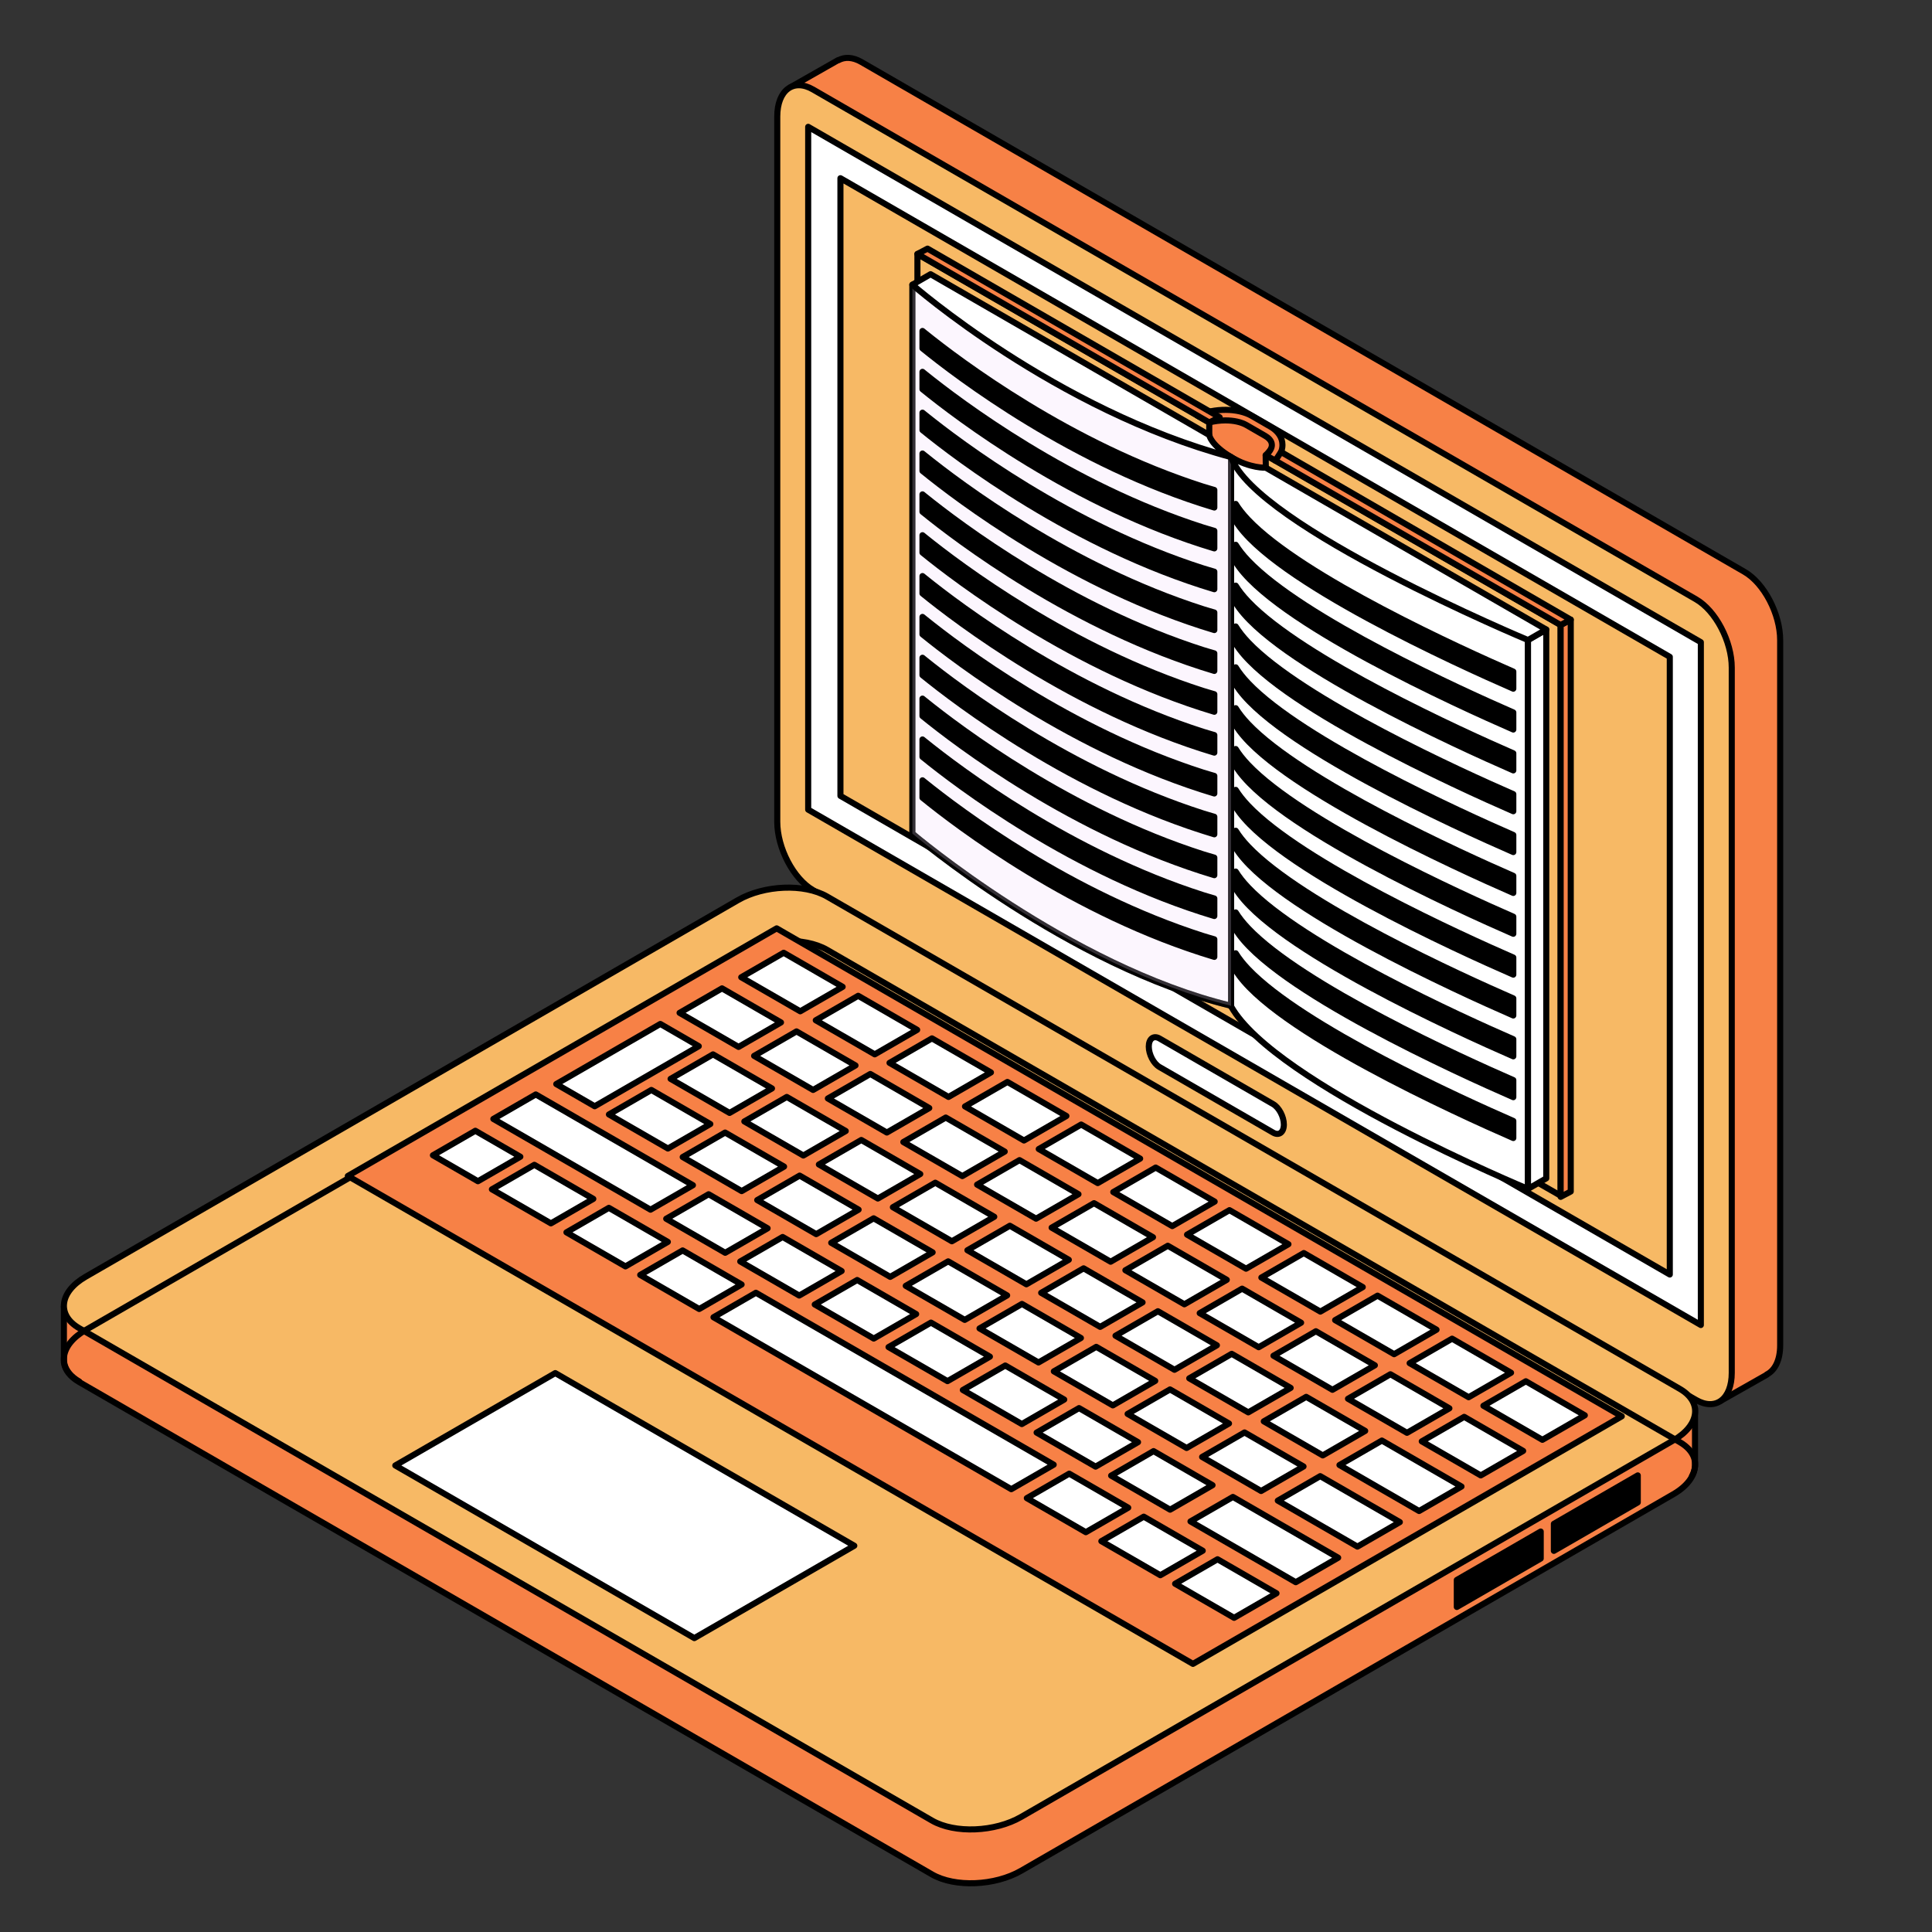 <?xml version="1.0" encoding="UTF-8"?> <svg xmlns="http://www.w3.org/2000/svg" width="127" height="127" viewBox="0 0 127 127" fill="none"><rect x="0" y="0" width="127" height="127" fill="#333333" stroke="none"/><path d="M51.961 5.734L55.104 3.947L55.108 3.963C55.518 3.732 56.045 3.741 56.625 4.076L114.668 37.587C115.961 38.333 117.019 40.355 117.019 42.079V88.436C117.019 89.419 116.668 90.087 116.133 90.354L116.148 90.363L113.069 92.108L113.265 89.403L56.626 56.702C55.332 55.955 54.275 53.934 54.275 52.21V8.118L51.961 5.734Z" fill="#F78146" stroke="black" stroke-width="0.4" stroke-miterlimit="10" stroke-linecap="round" stroke-linejoin="round"></path><path d="M53.444 58.511L111.486 92.022C112.78 92.769 113.837 91.969 113.837 90.244V43.886C113.837 42.162 112.779 40.141 111.486 39.394L53.444 5.883C52.151 5.136 51.093 5.936 51.093 7.661V54.019C51.093 55.742 52.151 57.764 53.444 58.511Z" fill="#F7B965" stroke="black" stroke-width="0.4" stroke-miterlimit="10" stroke-linecap="round" stroke-linejoin="round"></path><path d="M53.126 53.222L111.805 87.1V42.215L53.126 8.337V53.222Z" fill="white" stroke="black" stroke-width="0.4" stroke-miterlimit="10" stroke-linecap="round" stroke-linejoin="round"></path><path d="M76.218 70.139L83.69 74.453C84.077 74.677 84.394 74.437 84.394 73.922C84.394 73.406 84.077 72.802 83.69 72.579L76.218 68.264C75.832 68.041 75.515 68.281 75.515 68.796C75.515 69.311 75.832 69.916 76.218 70.139Z" fill="white" stroke="black" stroke-width="0.4" stroke-miterlimit="10" stroke-linecap="round" stroke-linejoin="round"></path><path d="M55.246 11.715L109.764 43.178V83.78L55.246 52.317V11.715Z" fill="#F7B965" stroke="black" stroke-width="0.4" stroke-miterlimit="10" stroke-linecap="round" stroke-linejoin="round"></path><path d="M4.2 85.886L8.048 85.716V86.068L48.499 62.714C50.228 61.716 52.866 61.606 54.363 62.47L107.573 93.191V92.56H111.422V96.41H111.416C111.368 97.045 110.896 97.703 109.999 98.221L67.13 122.971C65.403 123.969 62.764 124.078 61.267 123.214L5.21 90.85C4.608 90.503 4.266 90.047 4.2 89.564V85.886Z" fill="#F78146" stroke="black" stroke-width="0.4" stroke-miterlimit="10" stroke-linecap="round" stroke-linejoin="round"></path><path d="M5.21 87.31L61.267 119.675C62.764 120.539 65.403 120.43 67.131 119.432L110 94.682C111.728 93.684 111.918 92.161 110.42 91.296L54.363 58.931C52.867 58.067 50.228 58.177 48.5 59.175L5.631 83.925C3.903 84.923 3.714 86.446 5.21 87.31Z" fill="#F7B965" stroke="black" stroke-width="0.4" stroke-miterlimit="10" stroke-linecap="round" stroke-linejoin="round"></path><path d="M111.226 97.025C111.661 96.222 111.406 95.368 110.42 94.798L54.363 62.434C52.867 61.57 50.228 61.679 48.5 62.677L5.631 87.427C3.903 88.425 3.714 89.949 5.21 90.813" stroke="black" stroke-width="0.4" stroke-miterlimit="10" stroke-linecap="round" stroke-linejoin="round"></path><path d="M22.865 77.302L78.419 109.375L106.608 93.101L51.054 61.026L22.865 77.302Z" fill="#F78146" stroke="black" stroke-width="0.4" stroke-miterlimit="10" stroke-linecap="round" stroke-linejoin="round"></path><path d="M25.984 96.332L45.641 107.681L56.158 101.609L36.501 90.26L25.984 96.332Z" fill="white" stroke="black" stroke-width="0.4" stroke-miterlimit="10" stroke-linecap="round" stroke-linejoin="round"></path><path d="M104.179 93.036L100.301 90.797L97.512 92.407L101.389 94.646L104.179 93.036Z" fill="white" stroke="black" stroke-width="0.4" stroke-miterlimit="10" stroke-linecap="round" stroke-linejoin="round"></path><path d="M100.125 95.376L96.248 93.137L93.459 94.748L97.337 96.986L100.125 95.376Z" fill="white" stroke="black" stroke-width="0.4" stroke-miterlimit="10" stroke-linecap="round" stroke-linejoin="round"></path><path d="M96.072 97.716L90.838 94.695L88.05 96.304L93.284 99.326L96.072 97.716Z" fill="white" stroke="black" stroke-width="0.4" stroke-miterlimit="10" stroke-linecap="round" stroke-linejoin="round"></path><path d="M45.935 68.771L43.407 67.31L36.565 71.26L39.093 72.72L45.935 68.771Z" fill="white" stroke="black" stroke-width="0.4" stroke-miterlimit="10" stroke-linecap="round" stroke-linejoin="round"></path><path d="M92.019 100.056L86.784 97.034L83.996 98.644L89.23 101.666L92.019 100.056Z" fill="white" stroke="black" stroke-width="0.4" stroke-miterlimit="10" stroke-linecap="round" stroke-linejoin="round"></path><path d="M87.965 102.397L81.045 98.401L78.256 100.011L85.177 104.006L87.965 102.397Z" fill="white" stroke="black" stroke-width="0.4" stroke-miterlimit="10" stroke-linecap="round" stroke-linejoin="round"></path><path d="M45.55 77.909L35.218 71.943L32.43 73.553L42.761 79.518L45.55 77.909Z" fill="white" stroke="black" stroke-width="0.4" stroke-miterlimit="10" stroke-linecap="round" stroke-linejoin="round"></path><path d="M83.911 104.736L80.034 102.498L77.246 104.108L81.123 106.347L83.911 104.736Z" fill="white" stroke="black" stroke-width="0.4" stroke-miterlimit="10" stroke-linecap="round" stroke-linejoin="round"></path><path d="M99.329 90.236L95.452 87.998L92.663 89.608L96.54 91.846L99.329 90.236Z" fill="white" stroke="black" stroke-width="0.4" stroke-miterlimit="10" stroke-linecap="round" stroke-linejoin="round"></path><path d="M95.276 92.576L91.398 90.337L88.61 91.948L92.488 94.186L95.276 92.576Z" fill="white" stroke="black" stroke-width="0.4" stroke-miterlimit="10" stroke-linecap="round" stroke-linejoin="round"></path><path d="M94.431 87.407L90.553 85.169L87.764 86.779L91.642 89.018L94.431 87.407Z" fill="white" stroke="black" stroke-width="0.4" stroke-miterlimit="10" stroke-linecap="round" stroke-linejoin="round"></path><path d="M90.377 89.748L86.5 87.509L83.711 89.119L87.589 91.358L90.377 89.748Z" fill="white" stroke="black" stroke-width="0.4" stroke-miterlimit="10" stroke-linecap="round" stroke-linejoin="round"></path><path d="M89.582 84.608L85.704 82.369L82.915 83.98L86.793 86.218L89.582 84.608Z" fill="white" stroke="black" stroke-width="0.4" stroke-miterlimit="10" stroke-linecap="round" stroke-linejoin="round"></path><path d="M85.528 86.948L81.651 84.71L78.862 86.32L82.74 88.559L85.528 86.948Z" fill="white" stroke="black" stroke-width="0.4" stroke-miterlimit="10" stroke-linecap="round" stroke-linejoin="round"></path><path d="M84.696 81.788L80.819 79.549L78.03 81.159L81.908 83.398L84.696 81.788Z" fill="white" stroke="black" stroke-width="0.4" stroke-miterlimit="10" stroke-linecap="round" stroke-linejoin="round"></path><path d="M80.643 84.128L76.765 81.889L73.977 83.499L77.854 85.738L80.643 84.128Z" fill="white" stroke="black" stroke-width="0.4" stroke-miterlimit="10" stroke-linecap="round" stroke-linejoin="round"></path><path d="M79.847 78.988L75.969 76.749L73.181 78.36L77.058 80.598L79.847 78.988Z" fill="white" stroke="black" stroke-width="0.4" stroke-miterlimit="10" stroke-linecap="round" stroke-linejoin="round"></path><path d="M75.794 81.329L71.916 79.09L69.128 80.699L73.006 82.939L75.794 81.329Z" fill="white" stroke="black" stroke-width="0.4" stroke-miterlimit="10" stroke-linecap="round" stroke-linejoin="round"></path><path d="M74.948 76.16L71.07 73.921L68.282 75.531L72.16 77.77L74.948 76.16Z" fill="white" stroke="black" stroke-width="0.4" stroke-miterlimit="10" stroke-linecap="round" stroke-linejoin="round"></path><path d="M70.894 78.5L67.017 76.261L64.229 77.871L68.106 80.11L70.894 78.5Z" fill="white" stroke="black" stroke-width="0.4" stroke-miterlimit="10" stroke-linecap="round" stroke-linejoin="round"></path><path d="M89.741 94.061L85.863 91.822L83.075 93.432L86.952 95.671L89.741 94.061Z" fill="white" stroke="black" stroke-width="0.4" stroke-miterlimit="10" stroke-linecap="round" stroke-linejoin="round"></path><path d="M85.688 96.4L81.81 94.162L79.021 95.772L82.899 98.011L85.688 96.4Z" fill="white" stroke="black" stroke-width="0.4" stroke-miterlimit="10" stroke-linecap="round" stroke-linejoin="round"></path><path d="M84.842 91.233L80.965 88.994L78.175 90.604L82.053 92.842L84.842 91.233Z" fill="white" stroke="black" stroke-width="0.4" stroke-miterlimit="10" stroke-linecap="round" stroke-linejoin="round"></path><path d="M80.789 93.573L76.911 91.334L74.123 92.944L78 95.183L80.789 93.573Z" fill="white" stroke="black" stroke-width="0.4" stroke-miterlimit="10" stroke-linecap="round" stroke-linejoin="round"></path><path d="M79.993 88.433L76.115 86.194L73.327 87.804L77.205 90.043L79.993 88.433Z" fill="white" stroke="black" stroke-width="0.4" stroke-miterlimit="10" stroke-linecap="round" stroke-linejoin="round"></path><path d="M75.939 90.773L72.062 88.535L69.274 90.145L73.151 92.383L75.939 90.773Z" fill="white" stroke="black" stroke-width="0.4" stroke-miterlimit="10" stroke-linecap="round" stroke-linejoin="round"></path><path d="M75.107 85.612L71.229 83.374L68.441 84.984L72.319 87.222L75.107 85.612Z" fill="white" stroke="black" stroke-width="0.4" stroke-miterlimit="10" stroke-linecap="round" stroke-linejoin="round"></path><path d="M71.054 87.953L67.177 85.714L64.388 87.324L68.265 89.562L71.054 87.953Z" fill="white" stroke="black" stroke-width="0.4" stroke-miterlimit="10" stroke-linecap="round" stroke-linejoin="round"></path><path d="M70.259 82.812L66.381 80.574L63.592 82.184L67.469 84.423L70.259 82.812Z" fill="white" stroke="black" stroke-width="0.4" stroke-miterlimit="10" stroke-linecap="round" stroke-linejoin="round"></path><path d="M66.205 85.153L62.328 82.915L59.539 84.524L63.416 86.763L66.205 85.153Z" fill="white" stroke="black" stroke-width="0.4" stroke-miterlimit="10" stroke-linecap="round" stroke-linejoin="round"></path><path d="M65.359 79.985L61.481 77.745L58.693 79.356L62.571 81.595L65.359 79.985Z" fill="white" stroke="black" stroke-width="0.4" stroke-miterlimit="10" stroke-linecap="round" stroke-linejoin="round"></path><path d="M61.307 82.324L57.429 80.086L54.64 81.696L58.518 83.935L61.307 82.324Z" fill="white" stroke="black" stroke-width="0.4" stroke-miterlimit="10" stroke-linecap="round" stroke-linejoin="round"></path><path d="M60.494 77.175L56.617 74.937L53.829 76.547L57.706 78.785L60.494 77.175Z" fill="white" stroke="black" stroke-width="0.4" stroke-miterlimit="10" stroke-linecap="round" stroke-linejoin="round"></path><path d="M56.441 79.516L52.563 77.278L49.775 78.887L53.653 81.126L56.441 79.516Z" fill="white" stroke="black" stroke-width="0.4" stroke-miterlimit="10" stroke-linecap="round" stroke-linejoin="round"></path><path d="M79.706 97.628L75.829 95.389L73.04 97L76.917 99.238L79.706 97.628Z" fill="white" stroke="black" stroke-width="0.4" stroke-miterlimit="10" stroke-linecap="round" stroke-linejoin="round"></path><path d="M74.808 94.8L70.93 92.561L68.141 94.171L72.018 96.409L74.808 94.8Z" fill="white" stroke="black" stroke-width="0.4" stroke-miterlimit="10" stroke-linecap="round" stroke-linejoin="round"></path><path d="M69.958 92L66.081 89.762L63.292 91.371L67.169 93.611L69.958 92Z" fill="white" stroke="black" stroke-width="0.4" stroke-miterlimit="10" stroke-linecap="round" stroke-linejoin="round"></path><path d="M65.072 89.179L61.195 86.941L58.407 88.551L62.284 90.789L65.072 89.179Z" fill="white" stroke="black" stroke-width="0.4" stroke-miterlimit="10" stroke-linecap="round" stroke-linejoin="round"></path><path d="M60.224 86.38L56.346 84.141L53.557 85.751L57.435 87.99L60.224 86.38Z" fill="white" stroke="black" stroke-width="0.4" stroke-miterlimit="10" stroke-linecap="round" stroke-linejoin="round"></path><path d="M55.325 83.552L51.447 81.313L48.659 82.922L52.536 85.162L55.325 83.552Z" fill="white" stroke="black" stroke-width="0.4" stroke-miterlimit="10" stroke-linecap="round" stroke-linejoin="round"></path><path d="M50.459 80.743L46.581 78.504L43.793 80.114L47.671 82.352L50.459 80.743Z" fill="white" stroke="black" stroke-width="0.4" stroke-miterlimit="10" stroke-linecap="round" stroke-linejoin="round"></path><path d="M55.596 74.347L51.718 72.108L48.929 73.718L52.807 75.957L55.596 74.347Z" fill="white" stroke="black" stroke-width="0.4" stroke-miterlimit="10" stroke-linecap="round" stroke-linejoin="round"></path><path d="M51.542 76.687L47.665 74.449L44.877 76.058L48.754 78.297L51.542 76.687Z" fill="white" stroke="black" stroke-width="0.4" stroke-miterlimit="10" stroke-linecap="round" stroke-linejoin="round"></path><path d="M50.747 71.548L46.869 69.309L44.081 70.919L47.958 73.158L50.747 71.548Z" fill="white" stroke="black" stroke-width="0.4" stroke-miterlimit="10" stroke-linecap="round" stroke-linejoin="round"></path><path d="M46.693 73.888L42.816 71.649L40.028 73.259L43.905 75.498L46.693 73.888Z" fill="white" stroke="black" stroke-width="0.4" stroke-miterlimit="10" stroke-linecap="round" stroke-linejoin="round"></path><path d="M70.1 73.36L66.222 71.122L63.433 72.731L67.311 74.971L70.1 73.36Z" fill="white" stroke="black" stroke-width="0.4" stroke-miterlimit="10" stroke-linecap="round" stroke-linejoin="round"></path><path d="M66.046 75.7L62.169 73.462L59.38 75.072L63.258 77.31L66.046 75.7Z" fill="white" stroke="black" stroke-width="0.4" stroke-miterlimit="10" stroke-linecap="round" stroke-linejoin="round"></path><path d="M65.14 70.496L61.262 68.258L58.473 69.868L62.35 72.107L65.14 70.496Z" fill="white" stroke="black" stroke-width="0.4" stroke-miterlimit="10" stroke-linecap="round" stroke-linejoin="round"></path><path d="M61.086 72.837L57.209 70.598L54.419 72.208L58.297 74.447L61.086 72.837Z" fill="white" stroke="black" stroke-width="0.4" stroke-miterlimit="10" stroke-linecap="round" stroke-linejoin="round"></path><path d="M60.29 67.697L56.413 65.458L53.624 67.068L57.502 69.307L60.29 67.697Z" fill="white" stroke="black" stroke-width="0.4" stroke-miterlimit="10" stroke-linecap="round" stroke-linejoin="round"></path><path d="M56.237 70.037L52.359 67.799L49.571 69.408L53.449 71.647L56.237 70.037Z" fill="white" stroke="black" stroke-width="0.4" stroke-miterlimit="10" stroke-linecap="round" stroke-linejoin="round"></path><path d="M55.392 64.869L51.514 62.63L48.725 64.24L52.603 66.478L55.392 64.869Z" fill="white" stroke="black" stroke-width="0.4" stroke-miterlimit="10" stroke-linecap="round" stroke-linejoin="round"></path><path d="M51.338 67.209L47.461 64.97L44.672 66.58L48.549 68.819L51.338 67.209Z" fill="white" stroke="black" stroke-width="0.4" stroke-miterlimit="10" stroke-linecap="round" stroke-linejoin="round"></path><path d="M79.062 101.937L75.185 99.698L72.397 101.309L76.274 103.547L79.062 101.937Z" fill="white" stroke="black" stroke-width="0.4" stroke-miterlimit="10" stroke-linecap="round" stroke-linejoin="round"></path><path d="M74.164 99.109L70.286 96.871L67.498 98.48L71.376 100.719L74.164 99.109Z" fill="white" stroke="black" stroke-width="0.4" stroke-miterlimit="10" stroke-linecap="round" stroke-linejoin="round"></path><path d="M48.75 84.436L44.873 82.197L42.083 83.807L45.961 86.047L48.75 84.436Z" fill="white" stroke="black" stroke-width="0.4" stroke-miterlimit="10" stroke-linecap="round" stroke-linejoin="round"></path><path d="M43.901 81.636L40.023 79.398L37.235 81.008L41.113 83.247L43.901 81.636Z" fill="white" stroke="black" stroke-width="0.4" stroke-miterlimit="10" stroke-linecap="round" stroke-linejoin="round"></path><path d="M39.002 78.808L35.125 76.569L32.335 78.18L36.213 80.418L39.002 78.808Z" fill="white" stroke="black" stroke-width="0.4" stroke-miterlimit="10" stroke-linecap="round" stroke-linejoin="round"></path><path d="M34.205 76.038L31.247 74.331L28.459 75.941L31.417 77.648L34.205 76.038Z" fill="white" stroke="black" stroke-width="0.4" stroke-miterlimit="10" stroke-linecap="round" stroke-linejoin="round"></path><path d="M69.265 96.28L49.689 84.979L46.901 86.589L66.476 97.891L69.265 96.28Z" fill="white" stroke="black" stroke-width="0.4" stroke-miterlimit="10" stroke-linecap="round" stroke-linejoin="round"></path><path d="M102.144 101.945L107.659 98.761V96.985L102.144 100.169V101.945Z" fill="black" stroke="black" stroke-width="0.4" stroke-miterlimit="10" stroke-linecap="round" stroke-linejoin="round"></path><path d="M95.764 105.634L101.279 102.45V100.675L95.764 103.858V105.634Z" fill="black" stroke="black" stroke-width="0.4" stroke-miterlimit="10" stroke-linecap="round" stroke-linejoin="round"></path><path d="M60.307 16.695L102.589 41.085V78.6L83.575 67.719L83.938 66.188L80.893 64.837L79.491 65.349L60.307 54.285V16.695Z" fill="#F7B965" stroke="black" stroke-width="0.4" stroke-miterlimit="10" stroke-linecap="round" stroke-linejoin="round"></path><path d="M102.589 41.085L103.253 40.733V78.324L102.589 78.676V41.085Z" fill="#F78146" stroke="black" stroke-width="0.4" stroke-miterlimit="10" stroke-linecap="round" stroke-linejoin="round"></path><path d="M79.491 27.771V65.349C79.491 65.349 79.942 64.627 81.499 64.994C81.864 65.08 83.711 66.469 83.606 66.188L83.199 29.924C83.199 29.924 84.445 28.843 83.207 28.188C80.531 26.775 79.491 27.771 79.491 27.771Z" fill="#F78146" stroke="black" stroke-width="0.4" stroke-miterlimit="10" stroke-linecap="round" stroke-linejoin="round"></path><path d="M83.199 29.925C83.461 29.711 83.606 29.474 83.606 29.25C83.606 28.965 83.362 28.765 83.158 28.647L81.945 27.947C81.598 27.746 81.104 27.635 80.555 27.635C80.192 27.635 79.828 27.682 79.492 27.771C79.288 27.648 78.952 27.476 78.695 27.311C79.84 26.814 81.373 26.812 82.293 27.343L83.505 28.043C84.019 28.339 84.302 28.768 84.302 29.25C84.302 29.612 84.137 29.968 83.836 30.28C83.586 30.137 83.415 30.039 83.199 29.925Z" fill="#F78146" stroke="black" stroke-width="0.4" stroke-miterlimit="10" stroke-linecap="round" stroke-linejoin="round"></path><path d="M79.381 63.004C80.373 62.785 81.466 62.869 82.187 63.285L83.4 63.985C83.914 64.282 84.196 64.71 84.196 65.192C84.196 65.554 83.771 65.772 83.47 66.083C83.47 65.736 83.5 65.416 83.5 65.192C83.5 64.907 83.257 64.706 83.052 64.588L81.84 63.888C81.492 63.688 80.998 63.577 80.449 63.577C80.086 63.577 79.722 63.624 79.386 63.712C79.385 63.712 79.383 63.711 79.381 63.71V63.004Z" fill="#E3458A" stroke="black" stroke-width="0.4" stroke-miterlimit="10" stroke-linecap="round" stroke-linejoin="round"></path><path d="M82.187 63.285L83.399 63.985C83.426 64.001 83.467 64.02 83.492 64.036V65.111C83.438 64.872 83.218 64.685 83.051 64.588L81.839 63.888C81.492 63.688 80.998 63.577 80.448 63.577C80.085 63.577 79.722 63.624 79.385 63.712C79.384 63.712 79.382 63.711 79.38 63.71V63.004C80.372 62.785 81.466 62.869 82.187 63.285Z" fill="#B72C75" stroke="black" stroke-width="0.4" stroke-miterlimit="10" stroke-linecap="round" stroke-linejoin="round"></path><path d="M103.253 40.733L102.589 41.085L83.837 30.28L84.207 29.71L103.253 40.733Z" fill="#F78146" stroke="black" stroke-width="0.4" stroke-miterlimit="10" stroke-linecap="round" stroke-linejoin="round"></path><path d="M60.306 16.695L60.971 16.344L80.175 27.43L79.491 27.771L60.306 16.695Z" fill="#F78146" stroke="black" stroke-width="0.4" stroke-miterlimit="10" stroke-linecap="round" stroke-linejoin="round"></path><path d="M80.93 30.049L100.442 42.074V78.151C100.442 78.151 83.79 71.246 80.925 66.154V30.047L80.93 30.049Z" fill="white" stroke="black" stroke-width="0.4" stroke-miterlimit="10" stroke-linecap="round" stroke-linejoin="round"></path><path d="M59.976 54.794V18.716L80.925 30.047V66.154C80.916 66.138 80.903 66.122 80.895 66.106C70.246 63.523 59.976 54.794 59.976 54.794Z" fill="white" stroke="black" stroke-width="0.4" stroke-miterlimit="10" stroke-linecap="round" stroke-linejoin="round"></path><path opacity="0.3" d="M59.976 54.794V18.716L80.925 30.047V66.154C80.916 66.138 80.903 66.122 80.895 66.106C70.246 63.523 59.976 54.794 59.976 54.794Z" fill="#F3E0FC" stroke="black" stroke-width="0.4" stroke-miterlimit="10" stroke-linecap="round" stroke-linejoin="round"></path><path d="M101.643 41.382L100.443 42.074V78.152L101.643 77.459V41.382Z" fill="white" stroke="black" stroke-width="0.4" stroke-miterlimit="10" stroke-linecap="round" stroke-linejoin="round"></path><path d="M101.643 41.382L100.443 42.074C100.443 42.074 82.544 34.594 80.93 30.049C69.361 26.942 59.976 18.716 59.976 18.716L61.17 18.024L79.491 28.598C79.491 28.598 79.567 29.231 80.93 30.05C82.185 30.804 83.208 30.744 83.208 30.744L101.643 41.382Z" fill="white" stroke="black" stroke-width="0.4" stroke-miterlimit="10" stroke-linecap="round" stroke-linejoin="round"></path><path d="M81.228 33.125C81.435 33.46 81.707 33.806 82.046 34.162C85.658 37.953 96.222 42.731 99.477 44.148V45.271C95.928 43.727 83.623 38.157 81.228 34.254V33.125Z" fill="black" stroke="black" stroke-width="0.4" stroke-miterlimit="10" stroke-linecap="round" stroke-linejoin="round"></path><path d="M60.64 21.756C60.69 21.797 60.732 21.832 60.788 21.877C63.13 23.767 70.33 29.186 79.072 31.986C79.32 32.065 79.574 32.133 79.823 32.209V33.362C70.553 30.585 62.877 24.72 60.639 22.899V21.756H60.64Z" fill="black" stroke="black" stroke-width="0.4" stroke-miterlimit="10" stroke-linecap="round" stroke-linejoin="round"></path><path d="M81.228 35.81C81.435 36.145 81.707 36.491 82.046 36.846C85.658 40.638 96.222 45.416 99.477 46.833V47.956C95.928 46.411 83.623 40.843 81.228 36.939V35.81Z" fill="black" stroke="black" stroke-width="0.4" stroke-miterlimit="10" stroke-linecap="round" stroke-linejoin="round"></path><path d="M60.64 24.442C60.69 24.483 60.732 24.517 60.788 24.562C63.13 26.452 70.33 31.872 79.072 34.672C79.32 34.751 79.574 34.82 79.823 34.895V36.048C70.553 33.27 62.877 27.406 60.639 25.585V24.442H60.64Z" fill="black" stroke="black" stroke-width="0.4" stroke-miterlimit="10" stroke-linecap="round" stroke-linejoin="round"></path><path d="M81.228 38.496C81.435 38.83 81.707 39.177 82.046 39.532C85.658 43.323 96.222 48.101 99.477 49.519V50.642C95.928 49.096 83.623 43.528 81.228 39.624V38.496Z" fill="black" stroke="black" stroke-width="0.4" stroke-miterlimit="10" stroke-linecap="round" stroke-linejoin="round"></path><path d="M60.64 27.127C60.69 27.168 60.732 27.202 60.788 27.247C63.13 29.137 70.33 34.557 79.072 37.356C79.32 37.436 79.574 37.504 79.823 37.58V38.732C70.553 35.955 62.877 30.091 60.639 28.27V27.127H60.64Z" fill="black" stroke="black" stroke-width="0.4" stroke-miterlimit="10" stroke-linecap="round" stroke-linejoin="round"></path><path d="M81.228 41.18C81.435 41.515 81.707 41.861 82.046 42.217C85.658 46.008 96.222 50.786 99.477 52.203V53.327C95.928 51.782 83.623 46.213 81.228 42.309V41.18Z" fill="black" stroke="black" stroke-width="0.4" stroke-miterlimit="10" stroke-linecap="round" stroke-linejoin="round"></path><path d="M60.64 29.812C60.69 29.853 60.732 29.887 60.788 29.932C63.13 31.822 70.33 37.241 79.072 40.041C79.32 40.121 79.574 40.189 79.823 40.264V41.417C70.553 38.64 62.877 32.776 60.639 30.955V29.812H60.64Z" fill="black" stroke="black" stroke-width="0.4" stroke-miterlimit="10" stroke-linecap="round" stroke-linejoin="round"></path><path d="M81.228 43.865C81.435 44.2 81.707 44.546 82.046 44.902C85.658 48.693 96.222 53.47 99.477 54.888V56.011C95.928 54.467 83.623 48.898 81.228 44.994V43.865Z" fill="black" stroke="black" stroke-width="0.4" stroke-miterlimit="10" stroke-linecap="round" stroke-linejoin="round"></path><path d="M60.64 32.497C60.69 32.538 60.732 32.573 60.788 32.618C63.13 34.508 70.33 39.927 79.072 42.727C79.32 42.806 79.574 42.876 79.823 42.95V44.103C70.553 41.326 62.877 35.462 60.639 33.641V32.497H60.64Z" fill="black" stroke="black" stroke-width="0.4" stroke-miterlimit="10" stroke-linecap="round" stroke-linejoin="round"></path><path d="M81.228 46.551C81.435 46.886 81.707 47.232 82.046 47.588C85.658 51.379 96.222 56.157 99.477 57.574V58.697C95.928 57.152 83.623 51.584 81.228 47.68V46.551Z" fill="black" stroke="black" stroke-width="0.4" stroke-miterlimit="10" stroke-linecap="round" stroke-linejoin="round"></path><path d="M60.64 35.182C60.69 35.223 60.732 35.258 60.788 35.303C63.13 37.193 70.33 42.612 79.072 45.412C79.32 45.491 79.574 45.56 79.823 45.635V46.788C70.553 44.011 62.877 38.147 60.639 36.325V35.182H60.64Z" fill="black" stroke="black" stroke-width="0.4" stroke-miterlimit="10" stroke-linecap="round" stroke-linejoin="round"></path><path d="M81.228 49.236C81.435 49.571 81.707 49.917 82.046 50.272C85.658 54.064 96.222 58.842 99.477 60.259V61.382C95.928 59.837 83.623 54.268 81.228 50.365V49.236Z" fill="black" stroke="black" stroke-width="0.4" stroke-miterlimit="10" stroke-linecap="round" stroke-linejoin="round"></path><path d="M60.64 37.868C60.69 37.909 60.732 37.943 60.788 37.988C63.13 39.878 70.33 45.298 79.072 48.097C79.32 48.177 79.574 48.245 79.823 48.321V49.474C70.553 46.696 62.877 40.833 60.639 39.011V37.868H60.64Z" fill="black" stroke="black" stroke-width="0.4" stroke-miterlimit="10" stroke-linecap="round" stroke-linejoin="round"></path><path d="M81.228 51.922C81.435 52.257 81.707 52.602 82.046 52.958C85.658 56.749 96.222 61.528 99.477 62.944V64.068C95.928 62.523 83.623 56.954 81.228 53.05V51.922Z" fill="black" stroke="black" stroke-width="0.4" stroke-miterlimit="10" stroke-linecap="round" stroke-linejoin="round"></path><path d="M60.64 40.553C60.69 40.594 60.732 40.628 60.788 40.673C63.13 42.563 70.33 47.983 79.072 50.782C79.32 50.862 79.574 50.93 79.823 51.005V52.159C70.553 49.381 62.877 43.517 60.639 41.696V40.553H60.64Z" fill="black" stroke="black" stroke-width="0.4" stroke-miterlimit="10" stroke-linecap="round" stroke-linejoin="round"></path><path d="M81.228 54.607C81.435 54.941 81.707 55.287 82.046 55.643C85.658 59.434 96.222 64.212 99.477 65.629V66.753C95.928 65.208 83.623 59.639 81.228 55.736V54.607Z" fill="black" stroke="black" stroke-width="0.4" stroke-miterlimit="10" stroke-linecap="round" stroke-linejoin="round"></path><path d="M60.64 43.237C60.69 43.279 60.732 43.313 60.788 43.358C63.13 45.248 70.33 50.668 79.072 53.467C79.32 53.547 79.574 53.615 79.823 53.691V54.843C70.553 52.066 62.877 46.202 60.639 44.381V43.237H60.64Z" fill="black" stroke="black" stroke-width="0.4" stroke-miterlimit="10" stroke-linecap="round" stroke-linejoin="round"></path><path d="M81.228 57.291C81.435 57.626 81.707 57.972 82.046 58.328C85.658 62.119 96.222 66.897 99.477 68.314V69.438C95.928 67.893 83.623 62.324 81.228 58.42V57.291Z" fill="black" stroke="black" stroke-width="0.4" stroke-miterlimit="10" stroke-linecap="round" stroke-linejoin="round"></path><path d="M60.64 45.923C60.69 45.964 60.732 45.999 60.788 46.044C63.13 47.934 70.33 53.353 79.072 56.153C79.32 56.232 79.574 56.301 79.823 56.376V57.529C70.553 54.752 62.877 48.888 60.639 47.066V45.923H60.64Z" fill="black" stroke="black" stroke-width="0.4" stroke-miterlimit="10" stroke-linecap="round" stroke-linejoin="round"></path><path d="M81.228 59.977C81.435 60.312 81.707 60.658 82.046 61.014C85.658 64.805 96.222 69.583 99.477 71V72.123C95.928 70.578 83.623 65.01 81.228 61.106V59.977Z" fill="black" stroke="black" stroke-width="0.4" stroke-miterlimit="10" stroke-linecap="round" stroke-linejoin="round"></path><path d="M60.64 48.608C60.69 48.649 60.732 48.684 60.788 48.728C63.13 50.618 70.33 56.038 79.072 58.838C79.32 58.917 79.574 58.986 79.823 59.061V60.214C70.553 57.437 62.877 51.572 60.639 49.751V48.608H60.64Z" fill="black" stroke="black" stroke-width="0.4" stroke-miterlimit="10" stroke-linecap="round" stroke-linejoin="round"></path><path d="M81.228 62.662C81.435 62.997 81.707 63.343 82.046 63.698C85.658 67.49 96.222 72.268 99.477 73.685V74.808C95.928 73.263 83.623 67.694 81.228 63.791V62.662Z" fill="black" stroke="black" stroke-width="0.4" stroke-miterlimit="10" stroke-linecap="round" stroke-linejoin="round"></path><path d="M60.64 51.294C60.69 51.335 60.732 51.369 60.788 51.414C63.13 53.304 70.33 58.724 79.072 61.523C79.32 61.603 79.574 61.672 79.823 61.746V62.9C70.553 60.122 62.877 54.258 60.639 52.437V51.294H60.64Z" fill="black" stroke="black" stroke-width="0.4" stroke-miterlimit="10" stroke-linecap="round" stroke-linejoin="round"></path></svg> 
